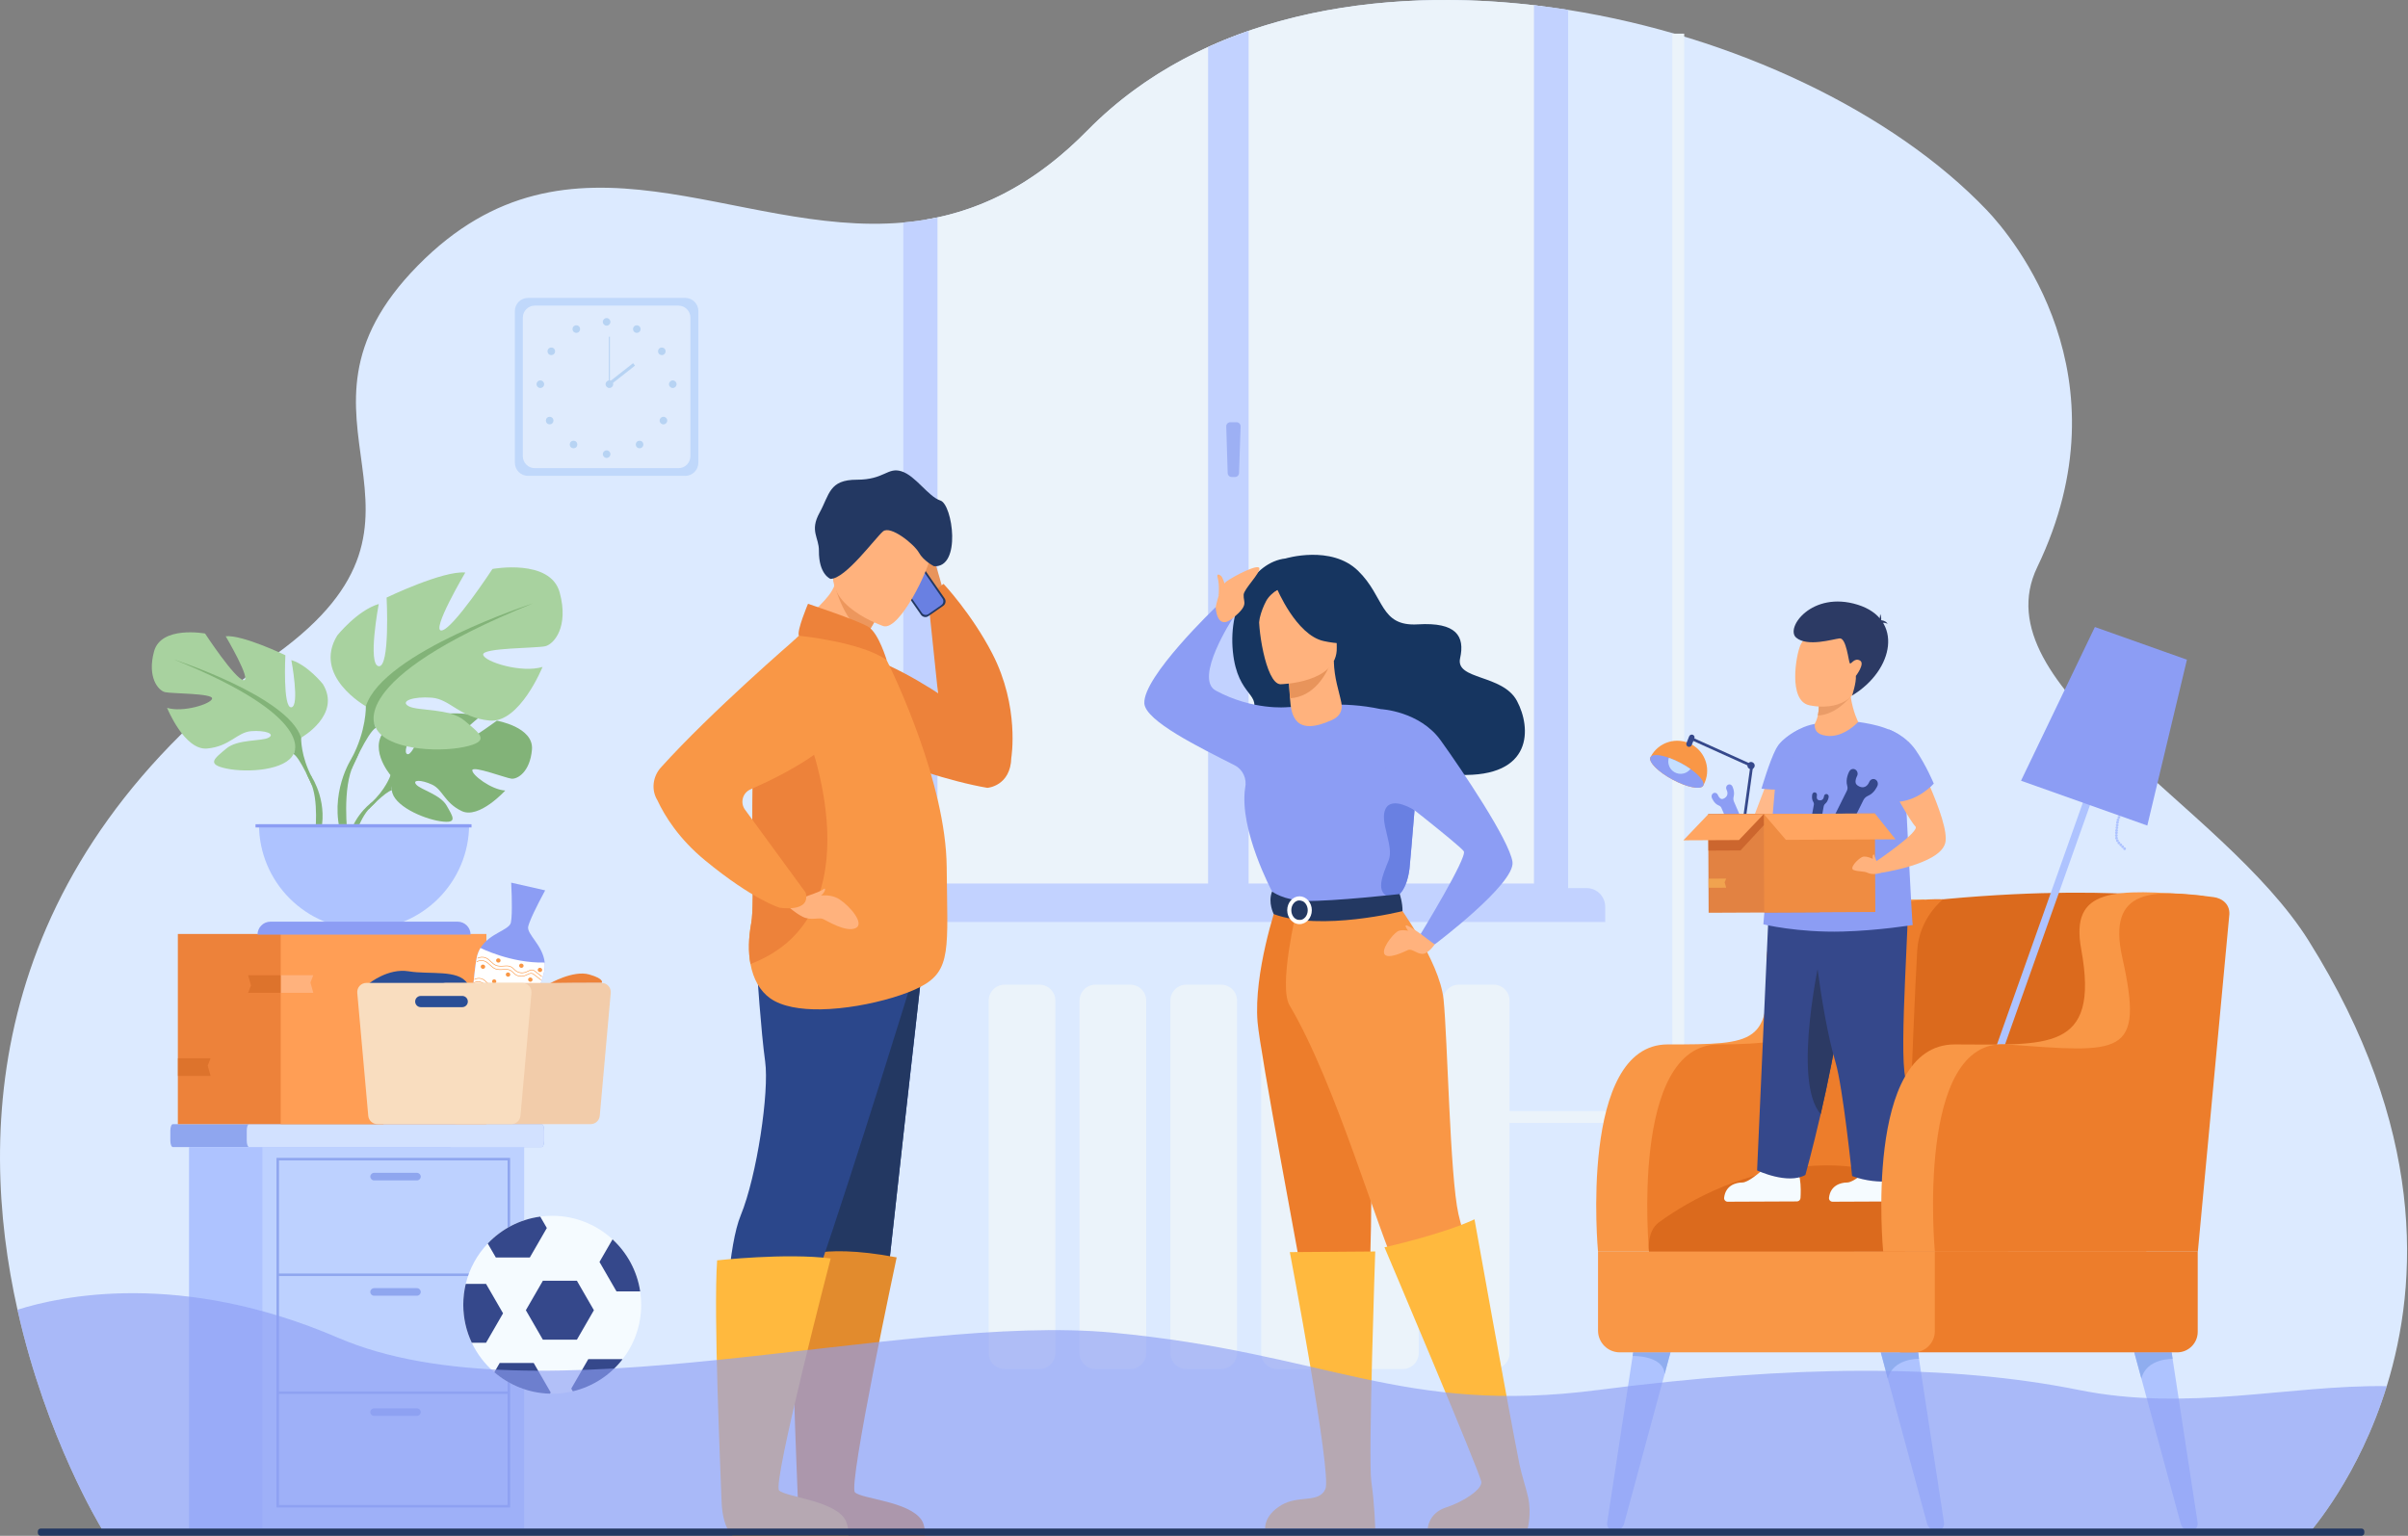 <?xml version="1.0" encoding="UTF-8"?> <svg xmlns="http://www.w3.org/2000/svg" width="2585" height="1649" viewBox="0 0 2585 1649" fill="none"><rect x="0" y="0" width="2585" height="1649" fill="#808080" stroke="none"/> <path d="M2562.2 1488.33C2531.98 1586.25 2480.89 1642.81 2479.89 1645.09C2327.68 1645.09 110.37 1645.63 109.1 1641.7L108.88 1641.2C108.88 1641.2 108.67 1640.72 108.67 1640.48C108.32 1639.66 49.76 1544.64 18.76 1406.29C-25.14 1210.3 -13.74 927.36 296.83 702.06C504.13 551.67 283.86 452.4 448.7 284.99C612.34 118.81 788.87 254.97 969.71 238.92C1049.13 231.99 1112.28 196.16 1167.49 139.98C1297.29 8.04 1499.89 -18.38 1683.4 10.61C1860.84 38.71 2031.93 119.87 2132.97 225.75C2160.49 254.6 2285.64 403.84 2186.99 608.97C2124.71 738.49 2385.64 862.19 2478.36 1010.09C2604.08 1210.62 2596.75 1376.46 2562.2 1488.33Z" fill="#DCEAFF"></path> <path d="M584.13 1213.89V1224.74C584.13 1228.54 582.9 1231.64 581.4 1231.64H185.59C184.09 1231.64 182.86 1228.54 182.86 1224.74V1213.89C182.86 1210.1 184.09 1206.99 185.59 1206.99H581.4C582.9 1207 584.13 1210.1 584.13 1213.89Z" fill="#8FA6EF"></path> <path d="M584.13 1213.89V1224.74C584.13 1228.54 583 1231.64 581.62 1231.64H267.39C266.01 1231.64 264.88 1228.54 264.88 1224.74V1213.89C264.88 1210.1 266.01 1206.99 267.39 1206.99H581.62C583 1207 584.13 1210.1 584.13 1213.89Z" fill="#D2E1FF"></path> <path d="M483.95 1231.64H202.95V1641.21H483.95V1231.64Z" fill="#AEC3FF"></path> <path d="M562.7 1231.64H281.7V1641.21H562.7V1231.64Z" fill="#BDD1FF"></path> <path d="M547.6 1618.6H296.8V1243.21H547.6V1618.6ZM299.51 1615.9H544.9V1245.93H299.51V1615.9Z" fill="#8FA6EF"></path> <path d="M546.24 1367.39H298.15V1370.1H546.24V1367.39Z" fill="#8FA6EF"></path> <path d="M546.24 1494H298.15V1496.71H546.24V1494Z" fill="#8FA6EF"></path> <path d="M447.62 1267.42H401.58C399.35 1267.42 397.52 1265.59 397.52 1263.36C397.52 1261.13 399.35 1259.3 401.58 1259.3H447.62C449.85 1259.3 451.68 1261.13 451.68 1263.36C451.68 1265.59 449.86 1267.42 447.62 1267.42Z" fill="#8FA6EF"></path> <path d="M447.62 1391.23H401.58C399.35 1391.23 397.52 1389.4 397.52 1387.17C397.52 1384.94 399.35 1383.11 401.58 1383.11H447.62C449.85 1383.11 451.68 1384.94 451.68 1387.17C451.68 1389.4 449.86 1391.23 447.62 1391.23Z" fill="#8FA6EF"></path> <path d="M447.62 1520.28H401.58C399.35 1520.28 397.52 1518.45 397.52 1516.22C397.52 1513.99 399.35 1512.16 401.58 1512.16H447.62C449.85 1512.16 451.68 1513.99 451.68 1516.22C451.68 1518.45 449.86 1520.28 447.62 1520.28Z" fill="#8FA6EF"></path> <path d="M735.6 510.95H566.81C559.06 510.95 552.72 504.61 552.72 496.86V333.96C552.72 326.21 559.06 319.87 566.81 319.87H735.6C743.35 319.87 749.69 326.21 749.69 333.96V496.87C749.69 504.62 743.35 510.95 735.6 510.95Z" fill="#C0D8FB"></path> <path d="M728.29 502.68H574.12C567.04 502.68 561.25 496.89 561.25 489.81V341.01C561.25 333.93 567.04 328.14 574.12 328.14H728.28C735.36 328.14 741.15 333.93 741.15 341.01V489.81C741.16 496.89 735.37 502.68 728.29 502.68Z" fill="#DFEBFD"></path> <path d="M647.13 345.59C647.13 343.34 648.96 341.51 651.21 341.51C653.46 341.51 655.29 343.34 655.29 345.59C655.29 347.84 653.46 349.67 651.21 349.67C648.95 349.67 647.13 347.84 647.13 345.59Z" fill="#B7D3F3"></path> <path d="M680.05 351.35C681.14 349.38 683.63 348.67 685.6 349.77C687.57 350.86 688.28 353.35 687.18 355.32C686.09 357.29 683.6 358 681.63 356.9C679.66 355.81 678.95 353.32 680.05 351.35Z" fill="#B7D3F3"></path> <path d="M708.25 373.76C710.14 372.54 712.67 373.08 713.89 374.98C715.11 376.87 714.57 379.4 712.67 380.62C710.78 381.84 708.25 381.3 707.03 379.4C705.82 377.51 706.36 374.98 708.25 373.76Z" fill="#B7D3F3"></path> <path d="M722.23 408.44C724.48 408.44 726.31 410.27 726.31 412.52C726.31 414.77 724.48 416.6 722.23 416.6C719.98 416.6 718.15 414.77 718.15 412.52C718.15 410.27 719.97 408.44 722.23 408.44Z" fill="#B7D3F3"></path> <path d="M712.21 455.66C714.463 455.66 716.29 453.833 716.29 451.58C716.29 449.327 714.463 447.5 712.21 447.5C709.957 447.5 708.13 449.327 708.13 451.58C708.13 453.833 709.957 455.66 712.21 455.66Z" fill="#B7D3F3"></path> <path d="M689.47 474.38C691.06 475.97 691.06 478.56 689.47 480.15C687.88 481.74 685.29 481.74 683.7 480.15C682.11 478.56 682.11 475.97 683.7 474.38C685.29 472.79 687.88 472.79 689.47 474.38Z" fill="#B7D3F3"></path> <path d="M647.13 487.62C647.13 485.37 648.96 483.54 651.21 483.54C653.46 483.54 655.29 485.37 655.29 487.62C655.29 489.87 653.46 491.7 651.21 491.7C648.95 491.7 647.13 489.88 647.13 487.62Z" fill="#B7D3F3"></path> <path d="M622.23 351.35C621.14 349.38 618.65 348.67 616.68 349.77C614.71 350.86 614 353.35 615.1 355.32C616.19 357.29 618.68 358 620.65 356.9C622.62 355.81 623.33 353.32 622.23 351.35Z" fill="#B7D3F3"></path> <path d="M594.03 373.76C592.14 372.54 589.61 373.08 588.39 374.98C587.17 376.87 587.71 379.4 589.61 380.62C591.5 381.84 594.03 381.3 595.25 379.4C596.47 377.51 595.92 374.98 594.03 373.76Z" fill="#B7D3F3"></path> <path d="M580.06 408.44C577.81 408.44 575.98 410.27 575.98 412.52C575.98 414.77 577.81 416.6 580.06 416.6C582.31 416.6 584.14 414.77 584.14 412.52C584.14 410.27 582.31 408.44 580.06 408.44Z" fill="#B7D3F3"></path> <path d="M587.19 448.69C585.6 450.28 585.6 452.87 587.19 454.46C588.78 456.05 591.37 456.05 592.96 454.46C594.55 452.87 594.55 450.28 592.96 448.69C591.37 447.1 588.78 447.1 587.19 448.69Z" fill="#B7D3F3"></path> <path d="M612.81 474.38C611.22 475.97 611.22 478.56 612.81 480.15C614.4 481.74 616.99 481.74 618.58 480.15C620.17 478.56 620.17 475.97 618.58 474.38C616.99 472.79 614.41 472.79 612.81 474.38Z" fill="#B7D3F3"></path> <path d="M650.11 412.52C650.11 410.27 651.94 408.44 654.19 408.44C656.44 408.44 658.27 410.27 658.27 412.52C658.27 414.77 656.44 416.6 654.19 416.6C651.93 416.6 650.11 414.78 650.11 412.52Z" fill="#B7D3F3"></path> <path d="M654.74 361.55H653.63V412.52H654.74V361.55Z" fill="#B7D3F3"></path> <path d="M679.632 389.942L652.612 411.15L654.674 413.777L681.694 392.569L679.632 389.942Z" fill="#B7D3F3"></path> <path d="M190.928 1207H411.748V1002.82H190.928L190.928 1207Z" fill="#ED823A"></path> <path d="M301.334 1207H522.154V1002.82H301.334V1207Z" fill="#FF9E55"></path> <path d="M191.06 1155.22H226.05L222.97 1144.17L226.05 1136.28H191.06V1155.22Z" fill="#DD732C"></path> <path d="M301.34 1066H336.33L333.25 1054.96L336.33 1047.07H301.34V1066Z" fill="#FFB27D"></path> <path d="M301.34 1047.07H266.35L269.43 1058.11L266.35 1066H301.34V1047.07Z" fill="#DD732C"></path> <path d="M522.16 1157.41H487.17L490.25 1168.45L487.17 1176.34H522.16V1157.41Z" fill="#FFB27D"></path> <path d="M1115.81 1469.92H1078.49C1069.04 1469.92 1061.37 1462.26 1061.37 1452.8V1074.36C1061.37 1064.91 1069.03 1057.24 1078.49 1057.24H1115.81C1125.26 1057.24 1132.93 1064.9 1132.93 1074.36V1452.8C1132.93 1462.25 1125.26 1469.92 1115.81 1469.92Z" fill="#EBF3FA"></path> <path d="M1213.33 1469.92H1176.01C1166.56 1469.92 1158.89 1462.26 1158.89 1452.8V1074.36C1158.89 1064.91 1166.55 1057.24 1176.01 1057.24H1213.33C1222.78 1057.24 1230.45 1064.9 1230.45 1074.36V1452.8C1230.44 1462.25 1222.78 1469.92 1213.33 1469.92Z" fill="#EBF3FA"></path> <path d="M1310.85 1469.92H1273.53C1264.08 1469.92 1256.41 1462.26 1256.41 1452.8V1074.36C1256.41 1064.91 1264.07 1057.24 1273.53 1057.24H1310.85C1320.3 1057.24 1327.97 1064.9 1327.97 1074.36V1452.8C1327.96 1462.25 1320.3 1469.92 1310.85 1469.92Z" fill="#EBF3FA"></path> <path d="M1408.36 1469.92H1371.04C1361.59 1469.92 1353.92 1462.26 1353.92 1452.8V1074.36C1353.92 1064.91 1361.58 1057.24 1371.04 1057.24H1408.36C1417.81 1057.24 1425.48 1064.9 1425.48 1074.36V1452.8C1425.48 1462.25 1417.82 1469.92 1408.36 1469.92Z" fill="#EBF3FA"></path> <path d="M1505.88 1469.92H1468.56C1459.11 1469.92 1451.44 1462.26 1451.44 1452.8V1074.36C1451.44 1064.91 1459.1 1057.24 1468.56 1057.24H1505.88C1515.33 1057.24 1523 1064.9 1523 1074.36V1452.8C1523 1462.25 1515.34 1469.92 1505.88 1469.92Z" fill="#EBF3FA"></path> <path d="M1603.4 1469.92H1566.08C1556.63 1469.92 1548.96 1462.26 1548.96 1452.8V1074.36C1548.96 1064.91 1556.62 1057.24 1566.08 1057.24H1603.4C1612.85 1057.24 1620.52 1064.9 1620.52 1074.36V1452.8C1620.52 1462.25 1612.86 1469.92 1603.4 1469.92Z" fill="#EBF3FA"></path> <path d="M1655.7 6.69C1479.78 -15.46 1290.78 14.65 1167.48 139.98C1117.9 190.42 1061.93 224.44 993.53 235.89V964.25H1655.7V6.69V6.69Z" fill="#EBF3FA"></path> <path d="M1683.4 987.93V10.61C1671.24 8.69 1659 7.02 1646.71 5.6V948.69H1006.41V233.44C994.56 235.97 982.34 237.81 969.71 238.92V987.94H1683.4V987.93Z" fill="#C2D2FF"></path> <path d="M1723.19 989.92H932.38V974.08C932.38 962.74 941.58 953.54 952.92 953.54H1703.14C1714.21 953.54 1723.19 962.52 1723.19 973.59V989.92V989.92Z" fill="#C2D2FF"></path> <path d="M1340.41 33.07C1325.6 38.2 1311.08 43.99 1296.89 50.45V960.86H1340.41V33.07Z" fill="#C2D2FF"></path> <path d="M1325.77 512.19H1322.27C1319.92 512.19 1317.99 510.29 1317.92 507.91L1316.38 457.9C1316.3 455.41 1318.28 453.34 1320.73 453.34H1327.44C1329.9 453.34 1331.88 455.41 1331.79 457.91L1330.12 507.92C1330.05 510.3 1328.12 512.19 1325.77 512.19Z" fill="#9DB0F4"></path> <path d="M1756.39 1205.7H1553V1192.95H1756.39C1777.82 1192.95 1795.26 1175.51 1795.26 1154.08V36.11H1808.01V1154.07C1808.01 1182.54 1784.85 1205.7 1756.39 1205.7Z" fill="#EBF3FA"></path> <path d="M2340.94 1635.84L2287.53 1438.5H2329.16L2359.17 1634.79C2359.83 1639.08 2356.96 1643 2353.17 1643H2349.39C2345.51 1642.99 2342.09 1640.09 2340.94 1635.84Z" fill="#AEC3FF"></path> <path d="M1743.53 1635.84L1796.94 1438.5H1755.31L1725.3 1634.79C1724.64 1639.08 1727.51 1643 1731.29 1643H1735.07C1738.96 1642.99 1742.38 1640.09 1743.53 1635.84Z" fill="#AEC3FF"></path> <path d="M2068.68 1635.84L2015.27 1438.5H2056.9L2086.91 1634.79C2087.56 1639.08 2084.7 1643 2080.91 1643H2077.13C2073.25 1642.99 2069.83 1640.09 2068.68 1635.84Z" fill="#AEC3FF"></path> <path d="M2374.94 969.2C2374.94 969.2 2264.41 945.06 2051.13 969.2L2026.66 1217.83L2319.48 1203.35L2374.94 969.2Z" fill="#DB6A1D"></path> <path d="M1715.49 1343.94C1715.49 1343.94 1694.51 1121.41 1790.27 1121.41C1886.02 1121.41 1901 1120.64 1896.53 1032.04C1892.86 959.34 2066.17 965.98 2066.17 965.98L1990.33 1343.93H1715.49V1343.94Z" fill="#F99746"></path> <path d="M1770.27 1343.94C1770.27 1343.94 1749.29 1121.41 1845.04 1121.41C1940.79 1121.41 1969.46 1106.32 1982.78 1018.61C1991.62 960.4 2085.95 965.59 2085.95 965.59C2085.95 965.59 2060.15 985.24 2058.12 1020.89C2053.48 1102.04 2045.11 1343.93 2045.11 1343.93H1770.27V1343.94Z" fill="#ED7D2B"></path> <path d="M1770.18 1343.94C1770.18 1343.94 1767.31 1322.2 1781.07 1312.26C1815.69 1287.26 1873.26 1255.9 1948.18 1251.63C2075.16 1244.39 2156.03 1343.94 2156.03 1343.94H1770.18V1343.94Z" fill="#DB6A1D"></path> <path d="M2060.02 1458.95C2060.02 1458.95 2031.87 1458.31 2026.61 1480.43L2019.1 1452.03H2059.26L2060.02 1458.95Z" fill="#8FADEF"></path> <path d="M2332.31 1459.1C2332.31 1459.1 2304.1 1458.16 2298.84 1480.29L2291.13 1451.99H2331.29L2332.31 1459.1Z" fill="#8FADEF"></path> <path d="M1752.64 1455.95C1752.64 1455.95 1785.62 1454.96 1786.97 1475.32L1793.27 1452.04H1753.23L1752.64 1455.95Z" fill="#8FADEF"></path> <path d="M2301 702.901L2293.33 700.181L2087.74 1279.25L2095.4 1281.97L2301 702.901Z" fill="#AEC3FF"></path> <path d="M2143.01 1312.7L2031.18 1272.99C2034.03 1264.95 2042.86 1260.75 2050.9 1263.61L2133.62 1292.98C2141.66 1295.83 2145.86 1304.66 2143.01 1312.7Z" fill="#AEC3FF"></path> <path d="M2274.25 874.39C2274.53 873.62 2275.38 873.21 2276.15 873.49C2276.92 873.77 2277.33 874.62 2277.05 875.39C2276.77 876.16 2275.93 876.57 2275.15 876.29C2274.38 876.02 2273.97 875.17 2274.25 874.39Z" fill="#AEC3FF"></path> <path d="M2275.22 871.67C2275.5 870.9 2276.34 870.49 2277.12 870.77C2277.89 871.05 2278.3 871.9 2278.02 872.67C2277.75 873.44 2276.9 873.85 2276.12 873.57C2275.35 873.29 2274.94 872.44 2275.22 871.67Z" fill="#AEC3FF"></path> <path d="M2273.28 877.12C2273.55 876.35 2274.4 875.94 2275.18 876.22C2275.95 876.49 2276.36 877.34 2276.08 878.12C2275.8 878.89 2274.95 879.3 2274.18 879.02C2273.41 878.74 2273.01 877.89 2273.28 877.12Z" fill="#AEC3FF"></path> <path d="M2272.29 879.9C2272.56 879.12 2273.42 878.72 2274.19 878.99C2274.96 879.27 2275.37 880.12 2275.09 880.89C2274.82 881.66 2273.97 882.07 2273.19 881.79C2272.42 881.53 2272.02 880.68 2272.29 879.9Z" fill="#AEC3FF"></path> <path d="M2271.35 885.7C2271.44 884.88 2272.18 884.3 2272.99 884.39C2273.81 884.48 2274.4 885.22 2274.3 886.03C2274.21 886.85 2273.47 887.43 2272.66 887.34C2271.85 887.25 2271.26 886.51 2271.35 885.7Z" fill="#AEC3FF"></path> <path d="M2271.67 882.82C2271.76 882 2272.5 881.41 2273.31 881.51C2274.13 881.6 2274.71 882.34 2274.62 883.15C2274.53 883.97 2273.79 884.56 2272.98 884.46C2272.17 884.37 2271.58 883.64 2271.67 882.82Z" fill="#AEC3FF"></path> <path d="M2271.03 888.57C2271.12 887.75 2271.86 887.16 2272.67 887.26C2273.49 887.35 2274.08 888.09 2273.98 888.9C2273.88 889.71 2273.15 890.31 2272.34 890.21C2271.53 890.12 2270.94 889.39 2271.03 888.57Z" fill="#AEC3FF"></path> <path d="M2270.71 891.51C2270.8 890.69 2271.54 890.1 2272.35 890.2C2273.17 890.29 2273.76 891.03 2273.66 891.84C2273.57 892.66 2272.83 893.25 2272.02 893.15C2271.2 893.06 2270.61 892.32 2270.71 891.51Z" fill="#AEC3FF"></path> <path d="M2270.49 897.26C2270.37 896.45 2270.94 895.69 2271.75 895.58C2272.56 895.46 2273.32 896.03 2273.43 896.84C2273.54 897.65 2272.98 898.41 2272.17 898.52C2271.36 898.64 2270.61 898.07 2270.49 897.26Z" fill="#AEC3FF"></path> <path d="M2270.55 894.37C2270.43 893.56 2271 892.8 2271.81 892.69C2272.62 892.57 2273.38 893.14 2273.49 893.95C2273.6 894.76 2273.04 895.52 2272.23 895.63C2271.41 895.75 2270.66 895.18 2270.55 894.37Z" fill="#AEC3FF"></path> <path d="M2270.62 900.13C2270.51 899.32 2271.07 898.56 2271.88 898.45C2272.69 898.33 2273.45 898.9 2273.56 899.71C2273.68 900.52 2273.11 901.28 2272.3 901.39C2271.49 901.51 2270.73 900.95 2270.62 900.13Z" fill="#AEC3FF"></path> <path d="M2271.58 902.8C2271.46 901.99 2272.03 901.23 2272.84 901.12C2273.65 901 2274.41 901.57 2274.52 902.38C2274.64 903.19 2274.07 903.95 2273.26 904.06C2272.44 904.18 2271.69 903.62 2271.58 902.8Z" fill="#AEC3FF"></path> <path d="M2275.61 908.16C2275.04 907.57 2275.05 906.63 2275.63 906.06C2276.22 905.49 2277.16 905.5 2277.73 906.08C2278.31 906.67 2278.29 907.61 2277.71 908.18C2277.12 908.76 2276.18 908.75 2275.61 908.16Z" fill="#AEC3FF"></path> <path d="M2273.58 906.09C2273.01 905.5 2273.02 904.56 2273.6 903.99C2274.19 903.42 2275.13 903.43 2275.7 904.01C2276.27 904.6 2276.26 905.54 2275.68 906.11C2275.1 906.68 2274.16 906.68 2273.58 906.09Z" fill="#AEC3FF"></path> <path d="M2277.63 910.23C2277.06 909.64 2277.07 908.7 2277.65 908.13C2278.24 907.56 2279.18 907.57 2279.75 908.15C2280.32 908.74 2280.31 909.68 2279.73 910.25C2279.14 910.83 2278.2 910.81 2277.63 910.23Z" fill="#AEC3FF"></path> <path d="M2279.69 912.34C2279.12 911.75 2279.13 910.81 2279.71 910.24C2280.3 909.67 2281.24 909.68 2281.81 910.26C2282.38 910.85 2282.37 911.79 2281.79 912.36C2281.21 912.94 2280.27 912.93 2279.69 912.34Z" fill="#AEC3FF"></path> <path d="M2305.14 886.41L2169.57 838.28L2248.87 673.24L2347.68 708.32L2305.14 886.41Z" fill="#8C9DF4"></path> <path d="M1828.82 842.75C1828.72 842.94 1828.62 843.12 1828.51 843.3L1828.49 843.34C1828.39 843.52 1828.29 843.7 1828.19 843.87C1825.09 848.21 1810.64 845.23 1795.39 837.01C1780.14 828.79 1769.7 818.37 1771.62 813.39C1771.71 813.21 1771.8 813.03 1771.89 812.85L1771.91 812.81C1772 812.62 1772.1 812.44 1772.2 812.25C1780.62 796.61 1800.13 790.77 1815.76 799.19C1831.4 807.62 1837.24 827.12 1828.82 842.75Z" fill="#F99746"></path> <path d="M1828.51 843.3L1828.49 843.34C1828.46 843.41 1828.43 843.47 1828.4 843.53C1828.34 843.65 1828.27 843.76 1828.19 843.87C1825.09 848.21 1810.64 845.24 1795.39 837.01C1780.14 828.8 1769.7 818.37 1771.61 813.39C1771.66 813.26 1771.72 813.14 1771.78 813.02C1771.81 812.96 1771.84 812.9 1771.89 812.84L1771.91 812.8C1773.97 809.64 1781.75 810.15 1791.52 813.6C1795.68 815.07 1800.2 817.07 1804.79 819.54C1808.4 821.49 1811.73 823.55 1814.71 825.64C1824.41 832.47 1830.16 839.53 1828.51 843.3Z" fill="#8C9DF4"></path> <path d="M1814.71 825.64C1812.93 828 1810.35 829.77 1807.25 830.52C1800.13 832.23 1792.98 827.84 1791.27 820.73C1790.68 818.29 1790.82 815.84 1791.52 813.61C1795.68 815.08 1800.2 817.08 1804.79 819.55C1808.4 821.49 1811.74 823.56 1814.71 825.64Z" fill="#C5DFFF"></path> <path d="M1882.24 953.72L1879.37 954.41L1867.52 905.04L1878.9 823.16L1816.79 795.14L1818 792.45L1882.12 821.38L1870.52 904.89L1882.24 953.72Z" fill="#35488B"></path> <path d="M1812.11 801.73C1810.57 801.11 1809.82 799.36 1810.44 797.82L1813.33 790.62C1813.95 789.08 1815.7 788.33 1817.24 788.95C1818.78 789.57 1819.53 791.32 1818.91 792.86L1816.02 800.06C1815.4 801.6 1813.65 802.35 1812.11 801.73Z" fill="#35488B"></path> <path d="M1875.97 822.95C1875.47 820.85 1876.76 818.75 1878.85 818.24C1880.95 817.74 1883.05 819.03 1883.56 821.13C1884.06 823.23 1882.77 825.33 1880.68 825.84C1878.58 826.34 1876.47 825.05 1875.97 822.95Z" fill="#35488B"></path> <path d="M1896.35 957.52L1867.5 964.44L1866.8 961.53C1866.1 958.6 1867.9 955.66 1870.83 954.96L1888.87 950.63C1891.91 949.9 1894.98 951.78 1895.71 954.82L1896.35 957.52Z" fill="#35488B"></path> <path d="M1872.75 907.511L1866.69 908.964L1877.69 954.842L1883.75 953.389L1872.75 907.511Z" fill="#35488B"></path> <path d="M1854.69 1290.29L1929.02 1289.97C1931.03 1289.96 1932.7 1288.4 1932.84 1286.39C1933.15 1281.66 1933.43 1273.01 1932.12 1265.25C1932.12 1265.24 1932.12 1265.22 1932.11 1265.21C1931.73 1263.07 1929.51 1261.8 1927.4 1262.32C1922.83 1263.46 1916.9 1263.86 1910.42 1261.57C1905.47 1259.81 1901.5 1257.34 1898.42 1254.84C1896.94 1253.64 1894.81 1253.67 1893.4 1254.96C1888.25 1259.65 1876.54 1269.64 1870.4 1269.67C1863.12 1269.7 1852.36 1272.93 1850.86 1286.02C1850.58 1288.31 1852.39 1290.3 1854.69 1290.29Z" fill="#F5FBFF"></path> <path d="M1967.28 1290.29L2041.61 1289.97C2043.62 1289.96 2045.29 1288.4 2045.43 1286.39C2045.74 1281.66 2046.02 1273.01 2044.71 1265.25C2044.71 1265.24 2044.71 1265.22 2044.7 1265.21C2044.32 1263.07 2042.1 1261.8 2039.99 1262.32C2035.42 1263.46 2029.49 1263.86 2023.01 1261.57C2018.06 1259.81 2014.09 1257.34 2011.01 1254.84C2009.53 1253.64 2007.4 1253.67 2005.99 1254.96C2000.84 1259.65 1989.13 1269.64 1982.99 1269.67C1975.71 1269.7 1964.96 1272.93 1963.45 1286.02C1963.18 1288.31 1964.99 1290.3 1967.28 1290.29Z" fill="#F5FBFF"></path> <path d="M1886.25 1256.69C1886.25 1256.69 1918.91 1272.22 1938.09 1261.58C1938.09 1261.58 1945.57 1234.93 1954.51 1196.18C1961.92 1164.1 1970.32 1123.73 1976.31 1083.31C1976.63 1081.19 1976.94 1078.86 1977.23 1076.36C1982.02 1035.63 1981.51 950.12 1898.94 973.12L1886.25 1256.69Z" fill="#35488B"></path> <path d="M1954.51 1196.18C1961.92 1164.1 1970.32 1123.73 1976.31 1083.31C1976.63 1081.19 1976.94 1078.86 1977.23 1076.36C1972.15 1047.77 1964.22 1024.92 1954.96 1022.17C1954.96 1022.17 1922.95 1160.52 1954.51 1196.18Z" fill="#2C3A64"></path> <path d="M1942.99 783.27L1986.28 805.16L1994.81 775.16C1994.81 775.16 1989.26 764.81 1986.7 747.84C1985.63 740.7 1985.08 732.39 1985.7 723.18L1950.58 741.35C1950.58 741.35 1951.43 744.6 1952.02 749.4C1952.64 754.59 1952.94 761.58 1951.49 768.23C1950.24 773.94 1947.71 779.4 1942.99 783.27Z" fill="#FFB27D"></path> <path d="M1951.49 768.23C1971.5 767.61 1986.7 747.84 1986.7 747.84L1952.02 749.4C1952.64 754.58 1952.94 761.57 1951.49 768.23Z" fill="#EA9C68"></path> <path d="M1941.74 757.12C1941.74 757.12 1981.7 767.49 1995.34 735.69C2010.05 701.37 1993.64 676.48 1980.08 674.85C1953.03 671.61 1937.38 681.98 1932.67 692.9C1927.96 703.81 1919.69 751.59 1941.74 757.12Z" fill="#FFB27D"></path> <path d="M1988.25 746.82C1988.25 746.82 1992.87 733.06 1992.28 725.73C1992.28 725.73 2002.64 712.4 1996.56 709.14C1990.48 705.88 1987.23 713.75 1985.84 712.22C1984.44 710.68 1982.16 684.59 1974.79 685.45C1967.42 686.31 1940.19 694.87 1928.19 684.62C1916.19 674.36 1945.02 633.96 1994.24 649.3C2043.46 664.64 2033.66 719.34 1988.25 746.82Z" fill="#2C3A64"></path> <path d="M2018.58 670.62C2018.58 670.62 2020.78 663.97 2018.37 659.24C2018.37 659.24 2018.28 665.77 2015.73 668.69C2013.17 671.61 2018.58 670.62 2018.58 670.62Z" fill="#2C3A64"></path> <path d="M2017.54 665.98C2017.54 665.98 2023.62 665.26 2026.51 669.93C2026.51 669.93 2022.22 667.05 2017.9 670.14L2017.54 665.98Z" fill="#2C3A64"></path> <path d="M2047.38 971.61C2050.95 972.1 2038.14 1128.19 2045.49 1157.45C2052.85 1186.71 2045.98 1265.88 2045.98 1265.88C2045.98 1265.88 2018.28 1273.98 1988.24 1262.74C1988.24 1262.74 1978.5 1167.81 1970.45 1140.64C1953.11 1082.13 1943.82 976.87 1943.82 976.87L2047.38 971.61Z" fill="#35488B"></path> <path d="M1904.55 819.75L1879.24 886.08L1914.19 890.39L1921.28 836.34L1904.55 819.75Z" fill="#FFB98A"></path> <path d="M1892.97 992.45C1892.97 992.45 1929.57 1001.5 1978.04 1000.21C2016.75 999.18 2053.36 993.18 2053.36 993.18C2052.55 993.39 2045.33 845.15 2045.33 845.15L2049.48 798.68C2036.41 782.49 2011.97 777.54 1994.81 775.16C1988.28 781.91 1975.36 791.86 1960.85 790.03C1949.95 788.65 1947.88 783.53 1948.04 777.32C1925.27 781.17 1909.34 800.23 1909.34 800.23L1892.97 992.45Z" fill="#8C9DF4"></path> <path d="M2048.79 796.39C2048.79 796.39 2094.11 881.77 2088.25 905.09C2082.39 928.41 2017.98 937.35 2017.98 937.35L2013.73 925.05C2013.73 925.05 2061.66 892.75 2056.22 887.36C2050.78 881.97 2030.59 846.31 2029.48 840.9C2028.38 835.47 2033.63 798.08 2048.79 796.39Z" fill="#FFB27D"></path> <path d="M2027.48 783.07C2027.48 783.07 2045.38 789.22 2056.55 805.42C2067.72 821.62 2075.93 841.35 2075.93 841.35C2075.93 841.35 2058.68 861.19 2034.04 861.03C2009.39 860.87 2027.48 783.07 2027.48 783.07Z" fill="#8C9DF4"></path> <path d="M1931.61 783.21C1931.61 783.21 1913.5 790.87 1906.51 804.17C1899.53 817.47 1890.99 846.75 1890.99 846.75C1890.99 846.75 1898.85 848.07 1909.14 847.75C1919.43 847.45 1931.61 783.21 1931.61 783.21Z" fill="#8C9DF4"></path> <path d="M1961.81 890.92L1982.65 849C1983.43 847.42 1983.54 845.58 1983.04 843.87C1983.04 843.86 1983.04 843.86 1983.03 843.85C1980.81 836.28 1984.86 828.9 1985.32 828.09C1986.71 825.68 1989.65 824.93 1991.9 826.42C1994.15 827.91 1994.84 831.08 1993.45 833.49C1992.97 834.33 1991.33 838.02 1992.14 840.76C1992.3 841.31 1992.79 842.98 1995.86 844.41C2002.73 847.59 2005.91 841.49 2006.72 839.53C2007.76 836.94 2010.56 835.74 2012.98 836.85C2015.41 837.96 2016.54 840.98 2015.5 843.59C2015.18 844.39 2012.19 851.52 2005.41 854.44C2005.4 854.44 2005.39 854.45 2005.38 854.45C2003.24 855.36 2001.43 856.98 2000.34 859.16L1979.49 901.11L1961.81 890.92Z" fill="#35488B"></path> <path d="M1942.73 888.69L1947.22 863.87C1947.39 862.94 1947.18 861.98 1946.67 861.2C1946.67 861.2 1946.67 861.19 1946.66 861.19C1944.43 857.72 1945.41 853.29 1945.53 852.79C1945.88 851.33 1947.27 850.45 1948.63 850.83C1949.99 851.21 1950.8 852.7 1950.45 854.16C1950.33 854.67 1950.03 856.82 1950.84 858.08C1951 858.33 1951.49 859.1 1953.26 859.3C1957.22 859.76 1957.94 856.12 1958.07 854.99C1958.22 853.5 1959.47 852.42 1960.86 852.57C1962.26 852.73 1963.27 854.07 1963.12 855.57C1963.08 856.03 1962.6 860.16 1959.57 862.78L1959.56 862.79C1958.61 863.61 1957.92 864.74 1957.69 866.03L1953.2 890.86L1942.73 888.69Z" fill="#35488B"></path> <path d="M1861.79 899.43L1847.94 867.47C1847.42 866.27 1846.45 865.38 1845.29 864.94C1845.28 864.94 1845.28 864.94 1845.27 864.93C1840.1 862.97 1837.84 857.11 1837.6 856.45C1836.89 854.49 1837.78 852.28 1839.61 851.51C1841.43 850.74 1843.49 851.71 1844.2 853.67C1844.45 854.35 1845.76 857.04 1847.63 857.74C1848.01 857.88 1849.15 858.31 1851.3 856.99C1856.12 854.02 1854.16 849.28 1853.44 847.89C1852.48 846.07 1853.06 843.75 1854.75 842.71C1856.45 841.66 1858.61 842.28 1859.59 844.1C1859.89 844.66 1862.49 849.74 1861.08 855.37C1861.08 855.38 1861.08 855.39 1861.07 855.4C1860.62 857.17 1860.7 859.04 1861.42 860.71L1875.27 892.69L1861.79 899.43Z" fill="#8C9DF4"></path> <path d="M1834.23 980.058L1953.52 979.507L1953.03 873.747L1833.74 874.298L1834.23 980.058Z" fill="#E28242"></path> <path d="M1893.88 979.777L2013.17 979.227L2012.68 873.467L1893.39 874.017L1893.88 979.777Z" fill="#EF8C42"></path> <path d="M1893.44 874.03L1917.16 901.75L2034.87 901.21L2012.73 873.48L1893.44 874.03Z" fill="#FFA561"></path> <path d="M1834.18 953.24L1853.09 953.16L1851.4 947.45L1853.05 943.35L1834.14 943.44L1834.18 953.24Z" fill="#F1A34F"></path> <path d="M1893.49 885.99L1868.45 913.14L1834.02 913.3L1833.87 874.31L1893.44 874.03L1893.49 885.99Z" fill="#CC662E"></path> <path d="M1833.8 874.31L1807.09 902.26L1866.77 901.98L1893.44 874.03L1833.8 874.31Z" fill="#FFA561"></path> <path d="M2014.95 924.63C2014.95 924.63 2004.02 917.77 1998.95 920.23C1993.88 922.69 1984.99 932.34 1989.87 934.15C1994.75 935.96 2001.52 935.45 2004.17 936.86C2006.82 938.27 2012.58 939.46 2018.66 937.2C2024.74 934.94 2014.95 924.63 2014.95 924.63Z" fill="#FFB27D"></path> <path d="M2014.47 924.56C2014.47 924.56 2012.37 919.93 2012.11 918.36C2011.85 916.79 2010.43 917.45 2010.39 919.23C2010.35 921.01 2010.26 924.21 2010.26 924.21L2014.47 924.56Z" fill="#FFB27D"></path> <path d="M2042.2 1452.04H2337.27C2349.36 1452.04 2359.26 1442.15 2359.26 1430.05V1343.94H2019.6V1429.44C2019.6 1441.87 2029.77 1452.04 2042.2 1452.04Z" fill="#ED7D2B"></path> <path d="M1738.81 1452.04H2054.35C2066.83 1452.04 2077.03 1441.83 2077.03 1429.36V1343.95H1715.5V1428.73C1715.5 1441.55 1725.99 1452.04 1738.81 1452.04Z" fill="#F99746"></path> <path d="M2021.6 1343.94C2021.6 1343.94 2000.05 1121.41 2098.41 1121.41C2196.77 1121.41 2254.63 1130.39 2234.19 1019.2C2222.05 953.15 2268.71 953.91 2361.84 961.56C2373.32 962.5 2392.34 977.69 2389.64 988.89L2303.93 1343.93H2021.6V1343.94Z" fill="#F99746"></path> <path d="M2077.07 1343.94C2077.07 1343.94 2055.78 1114.24 2153.88 1121.41C2277.53 1130.46 2302.24 1135.28 2278.33 1028.27C2261.37 952.39 2312.34 954.95 2376.49 963.27C2385.34 964.42 2395.01 971.1 2393.01 984.06L2359.4 1343.94H2077.07Z" fill="#ED7D2B"></path> <path d="M583.83 1044.81C582.5 1050.04 579.66 1058.45 576.05 1068.57C574.82 1072 573.49 1075.61 572.11 1079.36C569.18 1087.27 565.96 1095.75 562.7 1104.25C557.36 1118.05 551.89 1131.83 547.4 1143.14C541.22 1158.58 536.78 1169.44 536.78 1169.44L543.35 1185.38L487.58 1172.72L500.34 1161.17C500.34 1161.17 501.01 1149.51 502.14 1132.96C503 1120.72 504.04 1105.76 505.16 1090.91C505.86 1081.93 506.62 1072.99 507.38 1064.67C508.03 1057.74 508.68 1051.25 509.31 1045.55C510.1 1038.36 510.93 1032.4 511.69 1028.45C512.5 1024.37 513.93 1020.88 515.79 1017.84C525.48 1001.98 546.57 998.79 548.42 990.66C548.68 989.5 548.87 988.04 549.03 986.3C550.19 973.52 548.78 947.72 548.78 947.72L585.23 955.99C585.23 955.99 573.06 978.19 568.49 990.28C567.8 992.1 567.31 993.63 567.03 994.88C565.19 1003 582.86 1015 584.74 1033.48C585.09 1037 584.87 1040.78 583.83 1044.81Z" fill="#8C9DF4"></path> <path d="M583.83 1044.81C582.5 1050.04 579.66 1058.45 576.05 1068.57C574.82 1072 573.49 1075.61 572.11 1079.36C571.72 1079.44 552.64 1083.33 507.39 1064.67H507.38C508.03 1057.74 508.68 1051.25 509.31 1045.55C510.1 1038.36 510.93 1032.4 511.69 1028.45C512.5 1024.37 513.93 1020.88 515.79 1017.84C515.79 1017.84 548.59 1034.41 584.73 1033.49C585.09 1037 584.87 1040.78 583.83 1044.81Z" fill="white"></path> <path d="M573.88 1074.49C573.85 1074.47 571.27 1072.42 566.65 1068.64C564.35 1066.75 562.51 1067.68 560.19 1068.86C557.98 1069.98 555.48 1071.25 551.89 1070.64C548.64 1070.09 547.04 1068.47 545.49 1066.91C543.49 1064.89 541.6 1062.98 536.12 1063.64C527.71 1064.64 525.63 1062.65 521.86 1059.05C521.17 1058.39 520.39 1057.65 519.52 1056.87C514.26 1052.21 508.58 1055.61 508.53 1055.65L508.2 1055.12C508.26 1055.08 514.33 1051.45 519.93 1056.41C520.82 1057.19 521.6 1057.94 522.29 1058.61C525.92 1062.08 527.92 1064 536.04 1063.03C541.82 1062.34 543.91 1064.45 545.93 1066.49C547.41 1067.98 548.94 1069.53 551.99 1070.04C555.38 1070.61 557.78 1069.39 559.91 1068.32C562.34 1067.09 564.43 1066.03 567.05 1068.17C571.66 1071.95 574.24 1073.99 574.27 1074.01L573.88 1074.49Z" fill="#F99746"></path> <path d="M574.71 1070.81C574.68 1070.79 572.1 1068.74 567.48 1064.96C565.18 1063.07 563.34 1064 561.02 1065.18C558.81 1066.3 556.31 1067.57 552.72 1066.96C549.47 1066.41 547.87 1064.8 546.32 1063.23C544.32 1061.21 542.43 1059.3 536.95 1059.96C528.54 1060.96 526.46 1058.98 522.69 1055.37C522 1054.71 521.22 1053.97 520.34 1053.19C515.09 1048.54 509.58 1051.82 509.35 1051.97L509.02 1051.44C509.08 1051.4 515.15 1047.77 520.75 1052.73C521.64 1053.52 522.42 1054.27 523.11 1054.93C526.74 1058.4 528.74 1060.32 536.86 1059.35C542.64 1058.66 544.73 1060.77 546.75 1062.81C548.23 1064.3 549.76 1065.85 552.81 1066.36C556.2 1066.93 558.61 1065.71 560.73 1064.64C563.16 1063.41 565.25 1062.35 567.87 1064.49C572.48 1068.27 575.06 1070.31 575.09 1070.33L574.71 1070.81Z" fill="#F99746"></path> <path d="M528.28 1053.31C528.56 1052.08 529.79 1051.3 531.02 1051.58C532.25 1051.86 533.02 1053.09 532.75 1054.32C532.47 1055.55 531.24 1056.32 530.01 1056.05C528.78 1055.77 528 1054.54 528.28 1053.31Z" fill="#F99746"></path> <path d="M551.81 1058.65C552.09 1057.42 553.32 1056.64 554.55 1056.92C555.78 1057.2 556.55 1058.43 556.28 1059.66C556 1060.89 554.77 1061.66 553.54 1061.39C552.31 1061.11 551.53 1059.88 551.81 1058.65Z" fill="#F99746"></path> <path d="M538.07 1068.3C538.35 1067.07 539.58 1066.3 540.81 1066.58C542.04 1066.86 542.82 1068.09 542.54 1069.32C542.26 1070.55 541.03 1071.32 539.8 1071.04C538.56 1070.76 537.79 1069.54 538.07 1068.3Z" fill="#F99746"></path> <path d="M560.85 1073.47C561.13 1072.24 562.36 1071.47 563.59 1071.74C564.82 1072.02 565.6 1073.25 565.32 1074.48C565.04 1075.71 563.81 1076.48 562.58 1076.21C561.35 1075.93 560.57 1074.71 560.85 1073.47Z" fill="#F99746"></path> <path d="M512.47 1060.14C512.75 1058.91 513.98 1058.14 515.21 1058.41C516.44 1058.69 517.21 1059.92 516.94 1061.15C516.66 1062.38 515.43 1063.16 514.2 1062.88C512.96 1062.6 512.19 1061.38 512.47 1060.14Z" fill="#F99746"></path> <path d="M570.76 1062.95C571.04 1061.72 572.27 1060.95 573.5 1061.23C574.73 1061.51 575.5 1062.74 575.23 1063.97C574.95 1065.2 573.72 1065.97 572.49 1065.69C571.25 1065.41 570.48 1064.18 570.76 1062.95Z" fill="#F99746"></path> <path d="M580.64 1052.49C580.61 1052.47 577.88 1050.39 573 1046.55C570.56 1044.62 568.64 1045.54 566.21 1046.7C563.91 1047.8 561.3 1049.04 557.54 1048.39C554.13 1047.8 552.44 1046.17 550.8 1044.59C548.68 1042.54 546.68 1040.61 540.92 1041.2C532.13 1042.11 529.93 1040.1 525.94 1036.45C525.21 1035.78 524.39 1035.03 523.46 1034.24C517.89 1029.51 512.14 1032.75 511.9 1032.89L511.58 1032.34C511.64 1032.3 517.96 1028.73 523.87 1033.76C524.81 1034.56 525.64 1035.32 526.37 1035.99C530.22 1039.52 532.34 1041.46 540.85 1040.58C546.89 1039.95 549.1 1042.08 551.24 1044.15C552.81 1045.66 554.43 1047.23 557.64 1047.78C561.21 1048.39 563.72 1047.2 565.93 1046.14C568.45 1044.93 570.64 1043.9 573.39 1046.06C578.26 1049.9 580.99 1051.98 581.02 1052L580.64 1052.49Z" fill="#F99746"></path> <path d="M581.48 1048.82C581.45 1048.8 578.72 1046.72 573.84 1042.88C571.4 1040.96 569.48 1041.87 567.05 1043.03C564.75 1044.13 562.14 1045.37 558.38 1044.72C554.97 1044.13 553.28 1042.5 551.64 1040.92C549.52 1038.87 547.51 1036.94 541.76 1037.53C532.97 1038.44 530.77 1036.43 526.78 1032.78C526.05 1032.11 525.23 1031.36 524.3 1030.57C518.73 1025.83 512.8 1029.18 512.74 1029.22L512.42 1028.67C512.48 1028.63 518.8 1025.06 524.71 1030.09C525.65 1030.89 526.48 1031.65 527.21 1032.32C531.06 1035.85 533.18 1037.79 541.69 1036.91C547.73 1036.28 549.94 1038.42 552.08 1040.48C553.65 1041.99 555.27 1043.56 558.48 1044.11C562.04 1044.72 564.56 1043.53 566.77 1042.47C569.3 1041.26 571.48 1040.22 574.23 1042.4C579.1 1046.24 581.83 1048.32 581.86 1048.34L581.48 1048.82Z" fill="#F99746"></path> <path d="M532.62 1030.76C532.9 1029.53 534.18 1028.77 535.47 1029.06C536.76 1029.35 537.59 1030.59 537.31 1031.82C537.03 1033.05 535.75 1033.81 534.46 1033.52C533.16 1033.23 532.34 1031.99 532.62 1030.76Z" fill="#F99746"></path> <path d="M557.34 1036.37C557.62 1035.14 558.9 1034.38 560.19 1034.67C561.48 1034.96 562.31 1036.2 562.03 1037.43C561.75 1038.66 560.47 1039.42 559.18 1039.13C557.88 1038.84 557.06 1037.6 557.34 1036.37Z" fill="#F99746"></path> <path d="M543.04 1045.89C543.32 1044.66 544.6 1043.9 545.89 1044.19C547.18 1044.48 548.01 1045.72 547.73 1046.95C547.45 1048.18 546.17 1048.94 544.88 1048.65C543.58 1048.36 542.76 1047.12 543.04 1045.89Z" fill="#F99746"></path> <path d="M566.97 1051.32C567.25 1050.09 568.53 1049.33 569.82 1049.62C571.11 1049.91 571.94 1051.15 571.66 1052.38C571.38 1053.61 570.1 1054.37 568.81 1054.08C567.52 1053.79 566.69 1052.56 566.97 1051.32Z" fill="#F99746"></path> <path d="M516.11 1037.43C516.39 1036.2 517.67 1035.44 518.96 1035.73C520.26 1036.02 521.08 1037.26 520.8 1038.49C520.52 1039.72 519.24 1040.48 517.95 1040.19C516.66 1039.9 515.83 1038.67 516.11 1037.43Z" fill="#F99746"></path> <path d="M577.32 1040.9C577.6 1039.67 578.88 1038.91 580.17 1039.2C581.47 1039.49 582.29 1040.73 582.01 1041.96C581.73 1043.19 580.45 1043.95 579.16 1043.66C577.87 1043.37 577.04 1042.13 577.32 1040.9Z" fill="#F99746"></path> <path d="M543.35 1185.38L487.58 1172.72L500.34 1161.17C500.34 1161.17 517.23 1169.22 536.79 1169.44L543.35 1185.38Z" fill="#E07E34"></path> <path d="M396.29 1086.39V1055.87C396.29 1055.87 416.63 1039.22 438.83 1042.92C461.02 1046.62 492 1040.61 501.71 1055.87C511.42 1071.13 513.73 1085 513.73 1085L507.26 1087.77L396.29 1086.39Z" fill="#2A4E96"></path> <path d="M589.72 1056.18C589.72 1056.18 615.3 1041.38 632.57 1046.32C649.83 1051.25 645.87 1055.37 645.87 1055.37C645.87 1055.37 590.03 1055.26 589.72 1056.18Z" fill="#ED823A"></path> <path d="M490.24 1207H634.07C639.15 1207 643.4 1203.12 643.85 1198.05L655.65 1066.06C656.16 1060.32 651.64 1055.37 645.87 1055.37H478.44C472.67 1055.37 468.15 1060.32 468.66 1066.06L480.46 1198.05C480.91 1203.12 485.16 1207 490.24 1207Z" fill="#F2CCAA"></path> <path d="M405.11 1207H548.94C554.02 1207 558.27 1203.12 558.72 1198.05L570.52 1066.06C571.03 1060.32 566.51 1055.37 560.74 1055.37H393.31C387.54 1055.37 383.02 1060.32 383.53 1066.06L395.33 1198.05C395.78 1203.12 400.03 1207 405.11 1207Z" fill="#F9DDBF"></path> <path d="M451.72 1081.42H496.19C499.51 1081.42 502.23 1078.7 502.23 1075.38C502.23 1072.06 499.51 1069.34 496.19 1069.34H451.72C448.4 1069.34 445.68 1072.06 445.68 1075.38C445.68 1078.7 448.4 1081.42 451.72 1081.42Z" fill="#2A4E96"></path> <path d="M419.27 832.36C419.27 832.36 391.81 800.32 417.58 779.97C417.58 779.97 436.4 768.57 451.75 769.5C451.75 769.5 430 805.97 437.04 809.6C444.08 813.23 458.34 767.22 458.34 767.22C458.34 767.22 501.18 763.07 514.96 769.69C514.96 769.69 478.34 799.66 486.05 801.44C493.76 803.22 533.32 773.81 533.32 773.81C533.32 773.81 573.19 780.59 571.06 804.92C568.93 829.24 555.2 836.75 549.16 836.1C543.12 835.45 507.8 821.97 507.03 826.92C506.26 831.87 527.52 848.04 542.41 848.79C542.41 848.79 514.3 879.79 495.62 870.84C476.94 861.89 475.34 847.71 463.7 842.39C452.06 837.07 442.11 837.09 446.92 842.51C451.73 847.93 472.8 853.21 479.46 864.99C486.12 876.77 492.09 884.71 472.77 881.81C453.44 878.9 422.03 864.76 420.65 848.56C419.27 832.36 419.27 832.36 419.27 832.36Z" fill="#82B378"></path> <path d="M551.47 805.57C551.47 805.57 443.18 801.4 419.27 832.37C419.27 832.37 413.98 848.21 397.71 862.63L395.17 869.54C395.17 869.54 413.93 849.76 420.65 848.56C420.65 848.56 410.15 810.19 551.47 805.57Z" fill="#82B378"></path> <path d="M397.71 862.63C397.71 862.63 374.47 879.82 372.85 910.53L377.07 910.91C377.07 910.91 384.49 879.15 397.91 866.73C411.33 854.31 397.71 862.63 397.71 862.63Z" fill="#82B378"></path> <path d="M323.25 792.07C323.25 792.07 366.94 767.6 346.55 734.4C346.55 734.4 330.24 714.01 312.76 708.77C312.76 708.77 322.08 758.28 312.76 759.45C303.44 760.61 306.35 703.53 306.35 703.53C306.35 703.53 260.33 681.39 242.27 683.14C242.27 683.14 270.81 731.49 261.49 730.32C252.17 729.16 220.13 680.22 220.13 680.22C220.13 680.22 172.95 671.48 165.37 699.44C157.8 727.4 170.03 741.38 177.02 743.13C184.01 744.88 228.86 744.3 227.7 750.12C226.54 755.95 196.24 765.27 179.35 760.02C179.35 760.02 197.99 806.04 222.46 803.71C246.93 801.38 254.5 786.23 269.64 785.07C284.78 783.91 295.85 787.98 288.28 792.06C280.71 796.14 255.08 793.4 242.84 803.8C230.61 814.2 220.7 820.61 243.42 825.27C266.14 829.93 306.91 827.02 315.07 809.54C323.25 792.07 323.25 792.07 323.25 792.07Z" fill="#A8D29F"></path> <path d="M186.94 708.19C186.94 708.19 309.27 747.8 323.25 792.07C323.25 792.07 322.67 811.88 334.9 834.59V843.33C334.9 843.33 322.09 813.62 315.09 809.54C315.09 809.55 342.47 771.1 186.94 708.19Z" fill="#82B378"></path> <path d="M334.9 834.59C334.9 834.59 353.76 863.24 343.01 898.11L338.16 896.81C338.16 896.81 342.87 858.4 333 839.08C323.13 819.76 334.9 834.59 334.9 834.59Z" fill="#82B378"></path> <path d="M392.75 758.33C392.75 758.33 335.16 726.08 362.04 682.31C362.04 682.31 383.54 655.43 406.58 648.52C406.58 648.52 394.29 713.79 406.58 715.32C418.87 716.86 415.03 641.61 415.03 641.61C415.03 641.61 475.69 612.43 499.49 614.74C499.49 614.74 461.87 678.47 474.15 676.94C486.44 675.4 528.67 610.9 528.67 610.9C528.67 610.9 590.87 599.38 600.85 636.24C610.83 673.1 594.71 691.53 585.49 693.83C576.28 696.13 517.15 695.37 518.69 703.04C520.23 710.72 560.15 723 582.42 716.09C582.42 716.09 557.85 776.75 525.6 773.68C493.35 770.61 483.37 750.64 463.4 749.11C443.44 747.57 428.85 752.95 438.83 758.32C448.81 763.7 482.6 760.08 498.72 773.79C514.84 787.5 527.9 795.94 497.95 802.09C468 808.23 414.25 804.39 403.5 781.36C392.75 758.33 392.75 758.33 392.75 758.33Z" fill="#A8D29F"></path> <path d="M572.43 647.76C572.43 647.76 411.18 699.97 392.75 758.33C392.75 758.33 393.52 784.44 377.39 814.38V825.9C377.39 825.9 394.28 786.74 403.5 781.36C403.5 781.37 367.41 730.69 572.43 647.76Z" fill="#82B378"></path> <path d="M377.39 814.38C377.39 814.38 352.52 852.14 366.7 898.11L373.1 896.39C373.1 896.39 366.89 845.76 379.9 820.3C392.91 794.84 377.39 814.38 377.39 814.38Z" fill="#82B378"></path> <path d="M390.81 997.79C453.11 997.79 503.62 947.29 503.62 884.98H278C278 947.29 328.51 997.79 390.81 997.79Z" fill="#AEC3FF"></path> <path d="M505.18 1003.53H276.45C276.45 995.84 282.68 989.61 290.37 989.61H491.27C498.95 989.62 505.18 995.85 505.18 1003.53Z" fill="#8C9DF4"></path> <path d="M506.18 884.99H274.29V888.45H506.18V884.99Z" fill="#8C9DF4"></path> <path d="M833.67 1042.69C833.67 1042.69 833.75 1046.7 833.91 1053.92C834.91 1100.45 838.89 1280.34 842.66 1380.64C842.82 1384.29 842.95 1387.82 843.08 1391.25C843.15 1393.06 843.23 1394.89 843.3 1396.69C845.56 1445.18 852.14 1492.66 858.79 1530.63C867.26 1579.05 875.87 1612.03 875.87 1612.03C908.17 1618.57 904.47 1562.57 904.47 1562.57C904.47 1562.57 932.23 1515.4 935.54 1469.91C936.63 1455.15 947.54 1420.52 954.21 1359.26C959.38 1311.89 965.37 1257.99 970.86 1208.97C971.15 1206.36 971.43 1203.75 971.73 1201.17C980.59 1121.92 987.93 1057.37 987.93 1057.37L930.81 1051.93L833.67 1042.69Z" fill="#2B478B"></path> <path d="M858.79 1530.63L954.21 1359.27C959.38 1311.9 965.37 1258 970.86 1208.98C971.15 1206.37 971.43 1203.76 971.73 1201.18C980.59 1121.93 987.93 1057.38 987.93 1057.38L930.81 1051.94L833.91 1053.92L858.79 1530.63Z" fill="#233862"></path> <path d="M1012.97 635.7C1012.97 635.7 1006.22 610.76 1002.46 600.25C998.7 589.73 962.31 568.23 953.44 571.23C944.57 574.23 956.98 601.19 961.4 609.39C965.82 617.59 964.05 626.98 971.32 632.21C978.58 637.44 993.23 648.79 993.23 648.79L1012.97 635.7Z" fill="#E8945B"></path> <path d="M962.59 1350.06C962.59 1350.06 910.18 1595.1 917.8 1602.33C925.42 1609.57 975.27 1611.83 989.19 1631.84C993.82 1638.5 992.75 1648.97 992.75 1648.97H868.68C868.68 1648.97 857.57 1642.02 856.55 1611.46C855.53 1580.9 847.72 1410.95 851.8 1353.23C851.79 1353.24 875.44 1333.54 962.59 1350.06Z" fill="#E28B2D"></path> <path d="M996.59 645.26L1010.3 776.44L1085.65 813.63C1085.65 813.63 1094.86 759.07 1065.18 701.65C1043.19 659.1 1012.95 626.93 1012.95 626.93C1012.95 626.93 1004.01 632.41 996.59 645.26Z" fill="#ED823A"></path> <path d="M1012.59 650.47L996.68 661.52C994.07 663.34 990.47 662.69 988.66 660.07L964.83 625.76C963.01 623.14 963.66 619.55 966.28 617.74L982.19 606.69C984.81 604.87 988.4 605.52 990.21 608.14L1014.04 642.45C1015.85 645.07 1015.2 648.66 1012.59 650.47Z" fill="#233862"></path> <path d="M1010.55 649.72L996.67 659.36C994.39 660.94 991.26 660.38 989.67 658.1L968.88 628.17C967.3 625.89 967.86 622.75 970.14 621.17L984.02 611.53C986.3 609.95 989.43 610.51 991.02 612.79L1011.81 642.72C1013.4 645 1012.83 648.13 1010.55 649.72Z" fill="#6980E2"></path> <path d="M860.7 667.6L904.97 710.04C915.4 701.33 923.66 691.36 930.24 681.61C931.27 680.09 932.26 678.57 933.21 677.07C939.12 667.61 943.46 658.71 946.59 651.84C947.1 650.73 947.58 649.68 948.02 648.68C950.47 643.34 923.44 626.24 908.19 615.4C903.45 611.89 899.79 609.14 898.57 607.46C898.57 607.46 899.62 614.62 898.62 619.5C896.27 630.94 891.24 637.95 885.28 644.5C869.8 661.45 860.7 667.6 860.7 667.6Z" fill="#FFB27D"></path> <path d="M894.19 620.52C894.19 620.52 902.96 667.16 930.25 681.61C931.28 680.09 932.27 678.57 933.22 677.07C939.13 667.61 943.47 658.71 946.6 651.84C943.28 644.94 920.54 630.42 907.01 620.83C899.37 620.67 894.19 620.52 894.19 620.52Z" fill="#ED975D"></path> <path d="M948.44 672.3C948.44 672.3 882.18 650.18 896.59 609.13C911 568.08 912.15 537.58 955.07 549.97C997.98 562.36 1000.66 580.89 999.18 595.76C997.7 610.64 966.04 677 948.44 672.3Z" fill="#FFB27D"></path> <path d="M891.5 621.53C891.5 621.53 878.87 616.92 879.11 591.27C879.24 576.98 868.96 570.2 879.78 550.55C890.61 530.9 889.92 515.07 919.77 515.08C949.62 515.09 952.62 501.26 967.83 506.08C983.04 510.9 996.55 533.24 1009.56 537.44C1022.58 541.64 1032.45 609.84 1002.66 607.96C1002.66 607.96 991.46 602.39 986.46 593.38C981.46 584.37 956.05 563.84 947.98 570.53C939.91 577.22 907.52 621.85 891.5 621.53Z" fill="#233862"></path> <path d="M849.83 774.01C849.83 774.01 980.52 832.49 1059.94 845.92C1059.94 845.92 1084.82 844.23 1085.66 813.62C1086.19 794.21 955.25 698.86 907.4 701.7C859.55 704.54 833.28 753.51 849.83 774.01Z" fill="#ED823A"></path> <path d="M786.72 1644.6H897.28C896.05 1641.77 891.53 1633.44 880 1630.5C878.89 1630.2 877.71 1629.97 876.46 1629.79C864.54 1628.11 846.21 1622.95 834.51 1612.26C829.61 1607.79 825.87 1602.35 824.26 1595.79C818.78 1573.58 782.96 1603.49 782.96 1603.49C782.96 1603.49 782.58 1607.04 782.31 1612.08C781.74 1622.99 781.6 1640.87 786.72 1644.6Z" fill="#233862"></path> <path d="M977.37 1057.81C977.37 1057.81 920.71 1242.73 877.2 1370.1C833.7 1497.48 817.37 1571.23 817.37 1571.23C817.37 1571.23 796.5 1620.52 778.92 1610.48C778.92 1610.48 768.87 1369.01 795.19 1304.88C812.6 1262.46 825.92 1172.19 821.39 1139.67C816.86 1107.16 812.64 1041.94 812.64 1041.94L977.37 1057.81Z" fill="#2B478B"></path> <path d="M805.63 1035.08C808.63 1051.22 815.79 1064.09 826.85 1071.93C839.47 1080.86 859.36 1084.09 881.26 1083.75C906.83 1083.33 935.15 1078.06 957.78 1071.28C969.96 1067.65 980.47 1063.59 988.06 1059.63C1021.88 1042 1017.08 1018.53 1016.27 930.68C1015.45 841.03 960.27 725.14 950.33 705.73C932.64 671.19 857.59 682.55 857.59 682.55C841.14 697.64 826.73 719.55 816.91 754.58C812.93 768.76 810.61 788.59 809.28 810.86C805.22 878.91 810.47 969.67 806.5 990.86C803.47 1007.12 803.22 1022.15 805.63 1035.08Z" fill="#F99746"></path> <path d="M867.39 648.32C867.39 648.32 855.11 677.39 857.59 682.56C857.59 682.56 924.36 689.12 951.8 708.67C951.8 708.67 943.43 680.24 932.45 673.23C921.48 666.22 867.39 648.32 867.39 648.32Z" fill="#ED823A"></path> <path d="M805.63 1035.08C945.28 981.93 865.54 785.4 865.54 785.4C846 786.78 826.86 796.28 809.28 810.87C805.22 878.92 810.47 969.68 806.5 990.87C803.47 1007.12 803.22 1022.15 805.63 1035.08Z" fill="#ED823A"></path> <path d="M852.83 954.77C852.83 954.77 860.48 968.02 867.84 964.9C875.2 961.78 890.06 958.48 901.11 965.59C912.16 972.7 928.81 991.9 918.4 996.59C907.99 1001.27 888.21 988.84 883.53 986.76C878.85 984.68 870.69 988.84 861.67 984.33C852.65 979.82 843.28 970.8 843.28 970.8L852.83 954.77Z" fill="#FFB27D"></path> <path d="M891.74 1351.2C891.74 1351.2 828.78 1593.12 836.4 1600.36C844.02 1607.6 899.53 1611.52 908.38 1633.89C911.61 1642.04 910.8 1648.99 910.8 1648.99H786.72C786.72 1648.99 775.61 1642.04 774.59 1611.48C773.57 1580.92 765.76 1410.97 769.84 1353.25C769.84 1353.24 843.87 1345.09 891.74 1351.2Z" fill="#FFB93E"></path> <path d="M864.24 962.92C864.24 962.92 881.05 957.33 883.93 954.78C886.82 952.23 886.82 957.66 879.86 962.92C872.9 968.18 863.22 965.98 863.22 965.98L864.24 962.92Z" fill="#FFB27D"></path> <path d="M853.18 686.83C853.18 686.83 763.79 763.79 709.46 824.07C700.83 833.65 698.9 847.81 705.5 858.89C705.56 858.99 705.62 859.1 705.69 859.2C713.59 876.18 728.78 900.68 756.91 923.82C808.34 966.14 836.71 974.54 836.71 974.54C836.71 974.54 870.82 980.41 864.85 958.35L799.79 869.38C794.31 861.89 797.16 851.28 805.66 847.57C847.81 829.17 891.27 803.77 902.45 782.01C924.34 739.36 879.24 683.02 853.18 686.83Z" fill="#F99746"></path> <path d="M1379.97 599.65C1379.97 599.65 1428.93 584.78 1457.8 612.77C1486.67 640.76 1480.98 672.88 1522.17 670.38C1563.35 667.88 1572.76 683.02 1567.44 706.7C1562.12 730.38 1613.08 723.72 1628.49 752.62C1643.91 781.52 1646.11 834.73 1566.6 831.99C1487.1 829.25 1451.85 786.47 1417.81 804.24C1383.77 822.01 1327.65 793.42 1342.38 768.52C1357.11 743.62 1328.53 750.33 1323.48 699.47C1318.42 648.61 1345.59 603.48 1379.97 599.65Z" fill="#163560"></path> <path d="M1482.36 761.4C1439.38 752.32 1409.86 758.58 1381.73 759.31C1381.73 759.31 1345.09 763.09 1305.19 741.52C1281.15 728.53 1323.53 663.65 1323.53 663.65L1305.08 651.88C1305.08 651.88 1226.74 726.7 1228.46 755.24C1229.6 774.14 1287.63 802.48 1325.45 821.72C1334.35 826.25 1338.75 836.24 1336.67 846.02C1336.64 846.14 1336.63 846.25 1336.61 846.35C1330.18 891.18 1365.59 957.21 1365.59 957.21L1431.57 1009.01L1494.52 964.22H1494.53L1499.65 962.37C1499.65 962.37 1510.03 957.21 1513.12 932.68C1513.5 929.64 1515.69 903.73 1517.87 877.62C1520.22 849.43 1522.54 821.03 1522.54 821.03L1482.36 761.4Z" fill="#8C9DF4"></path> <path d="M1370.43 971.8C1370.43 971.8 1345.6 1044.4 1350.01 1097.55C1352.68 1129.67 1395.81 1358.11 1398.23 1372.93C1400.51 1386.9 1431.51 1567.8 1431.51 1567.8C1431.51 1567.8 1426.18 1597.92 1437.57 1594.7C1453.37 1590.24 1458.37 1584.9 1458.37 1584.9C1458.37 1584.9 1482 1281.89 1467.38 1173.65C1452.76 1065.41 1452.59 971.81 1452.59 971.81H1370.43V971.8Z" fill="#ED7D2B"></path> <path d="M1499.05 968.98C1499.05 968.98 1545.36 1031.11 1549.68 1073.12C1554 1115.12 1556.45 1262.66 1565.65 1303.61C1574.85 1344.56 1608.64 1423.36 1608.64 1551.07C1608.64 1551.07 1605.13 1558.39 1594.28 1562.29C1590.81 1563.54 1592.4 1557.3 1587.89 1558.34C1578.95 1560.39 1506.21 1377.77 1502.13 1369.55C1479.28 1323.55 1434.48 1164.06 1384.35 1079.42C1372.32 1059.1 1391.73 978.29 1391.73 978.29L1499.05 968.98Z" fill="#F99746"></path> <path d="M1429.83 773.11C1438.09 769.37 1441.69 763.23 1439.9 754.3C1437.27 741.2 1432.43 728.96 1431.86 709.85L1429.1 710.49L1382.76 721.29C1382.76 721.29 1384.81 749.99 1384.82 750.11C1386.06 768.69 1390.56 790.88 1429.83 773.11Z" fill="#FFB27D"></path> <path d="M1382.76 721.29C1382.76 721.29 1384.31 735.93 1384.81 749.76C1410.89 748.15 1423.89 723.88 1429.1 710.49L1382.76 721.29Z" fill="#E8945B"></path> <path d="M1374.48 734.68C1374.48 734.68 1436.27 733.63 1435.02 695.16C1433.77 656.69 1440.91 630.65 1401.4 629.69C1361.9 628.73 1354.71 643.66 1352 656.6C1349.29 669.54 1358.37 733.96 1374.48 734.68Z" fill="#FFB27D"></path> <path d="M1370.57 631.51C1370.57 631.51 1391.33 681.73 1420.82 688.27C1450.31 694.81 1462.74 686.55 1462.74 686.55C1462.74 686.55 1439.71 669.48 1434.02 638.53C1434.02 638.54 1384.13 606.82 1370.57 631.51Z" fill="#163560"></path> <path d="M1378.49 629.36C1378.49 629.36 1364.54 635.12 1359.07 645.61C1353.72 655.88 1349.32 669.39 1350.99 685.72C1350.99 685.72 1335.48 651.63 1350.95 631.54C1367.37 610.24 1378.49 629.36 1378.49 629.36Z" fill="#163560"></path> <path d="M1494.51 964.22H1494.52L1499.64 962.37C1499.64 962.37 1510.02 957.21 1513.11 932.68C1513.49 929.64 1516.32 896.09 1518.5 869.97C1518.5 869.97 1494.6 854.46 1487.48 868.3C1480.36 882.13 1496.8 908.22 1490.76 923.63C1484.73 939.05 1474.28 959.73 1494.51 964.22Z" fill="#6980E2"></path> <path d="M1365.58 957.21C1365.58 957.21 1377.77 966.85 1401.98 967.34C1430.9 967.92 1502.56 959.97 1502.56 959.97C1502.56 959.97 1505.74 968.87 1505.61 978.26C1505.61 978.26 1418.09 1000.34 1367.38 981.48C1367.38 981.48 1360.84 969.17 1365.58 957.21Z" fill="#233862"></path> <path d="M1395.04 992.26C1387.76 992.26 1381.84 985.56 1381.84 977.32C1381.84 969.08 1387.76 962.38 1395.04 962.38C1402.32 962.38 1408.24 969.08 1408.24 977.32C1408.23 985.56 1402.31 992.26 1395.04 992.26ZM1395.04 966.76C1390.18 966.76 1386.22 971.5 1386.22 977.32C1386.22 983.14 1390.18 987.88 1395.04 987.88C1399.9 987.88 1403.86 983.14 1403.86 977.32C1403.86 971.5 1399.9 966.76 1395.04 966.76Z" fill="white"></path> <path d="M1482.36 761.4C1482.36 761.4 1523.91 763.44 1546.61 795C1569.31 826.56 1620.24 902.1 1623.66 925.39C1627.08 948.68 1540.13 1014.06 1540.13 1014.06C1540.13 1014.06 1533.53 1011.63 1530.73 1009.01C1526.57 1005.11 1525.09 1002.81 1525.09 1002.81C1525.09 1002.81 1575.47 920.37 1571.4 914.05C1567.33 907.73 1489.23 846.95 1489.23 846.95L1482.36 761.4Z" fill="#8C9DF4"></path> <path d="M1305.07 651.88C1305.07 651.88 1309.26 629.64 1316.73 624.21C1324.2 618.78 1351.02 604.83 1351.94 610.18C1352.86 615.54 1335.4 632.39 1335.06 638.51C1334.57 647.34 1341.17 649.11 1323.52 663.66C1305.87 678.2 1305.07 651.88 1305.07 651.88Z" fill="#FFB27D"></path> <path d="M1308.19 639.81C1308.19 639.81 1309.26 627.37 1307.22 620.78C1305.18 614.19 1310.53 617.55 1311.72 619.46C1312.91 621.36 1315.88 630.16 1315.88 630.16L1308.19 639.81Z" fill="#FFB27D"></path> <path d="M1525.09 1002.81C1525.09 1002.81 1506.53 996.02 1500.26 1000.09C1493.98 1004.16 1482.44 1019.78 1486.51 1024.88C1490.59 1029.97 1506.88 1022.16 1511.3 1020.13C1515.72 1018.09 1520.35 1023.96 1526.75 1024.2C1533.15 1024.44 1540.14 1014.06 1540.14 1014.06L1525.09 1002.81Z" fill="#FFB27D"></path> <path d="M1525.09 1002.81C1525.09 1002.81 1510.7 992.37 1509.17 993.64C1507.64 994.91 1513.75 1002.04 1514.52 1002.81C1515.29 1003.58 1525.09 1002.81 1525.09 1002.81Z" fill="#FFB27D"></path> <path d="M1486.25 1339.23C1486.25 1339.23 1548.24 1325.5 1582.88 1309.2C1582.88 1309.2 1617.87 1505.24 1631.16 1572.25C1633.23 1582.68 1638.47 1598.47 1640.48 1607.87C1644.23 1625.39 1639.99 1641.22 1639.99 1641.22H1532.69C1532.69 1641.22 1533.37 1624.72 1552.21 1618.6C1571.05 1612.48 1590.75 1599.41 1590.24 1591.26C1589.74 1583.11 1486.25 1339.23 1486.25 1339.23Z" fill="#FFB93E"></path> <path d="M1384.64 1344.41L1476.32 1343.73C1476.32 1343.73 1468.63 1567.16 1472.14 1590.93C1475.65 1614.7 1476.32 1641.22 1476.32 1641.22H1358.15C1358.15 1641.22 1356.62 1627.34 1375.47 1616.1C1394.32 1604.85 1415.71 1614.53 1422.84 1598.74C1429.97 1582.95 1384.64 1344.41 1384.64 1344.41Z" fill="#FFB93E"></path> <path d="M688.33 1400.94C688.33 1423.05 680.82 1443.42 668.19 1459.61C655.06 1476.47 636.4 1488.79 614.93 1493.87C607.84 1495.55 600.43 1496.44 592.84 1496.44C592.03 1496.44 591.22 1496.44 590.41 1496.4C567.62 1495.84 546.79 1487.27 530.66 1473.4C520.54 1464.73 512.24 1453.95 506.48 1441.75C500.61 1429.37 497.33 1415.53 497.33 1400.93C497.33 1393.22 498.24 1385.69 499.98 1378.49C503.96 1361.96 512.26 1347.09 523.58 1335.16C538.2 1319.77 557.86 1309.25 579.95 1306.29C584.16 1305.71 588.45 1305.42 592.83 1305.42C617.78 1305.42 640.53 1315.02 657.54 1330.7C673.14 1345.07 683.94 1364.59 687.24 1386.57C687.96 1391.28 688.33 1396.07 688.33 1400.94Z" fill="#F5FBFF"></path> <path d="M619.3 1375.18H582.77L564.51 1406.81L582.77 1438.44H619.3L637.56 1406.81L619.3 1375.18Z" fill="#35488B"></path> <path d="M668.19 1459.62C655.06 1476.48 636.4 1488.8 614.93 1493.88L613.25 1490.98L631.52 1459.35H668.02L668.19 1459.62Z" fill="#35488B"></path> <path d="M687.25 1386.59H661.8L643.55 1354.96L657.55 1330.72C673.15 1345.09 683.95 1364.61 687.25 1386.59Z" fill="#35488B"></path> <path d="M587.03 1318.54L568.78 1350.17H532.26L523.59 1335.17C538.21 1319.78 557.87 1309.26 579.96 1306.3L587.03 1318.54Z" fill="#35488B"></path> <path d="M540.04 1410.13L521.77 1441.76H506.48C500.61 1429.38 497.33 1415.54 497.33 1400.94C497.33 1393.23 498.24 1385.7 499.98 1378.5H521.76L540.04 1410.13Z" fill="#35488B"></path> <path d="M591.18 1495.09L590.41 1496.42C567.62 1495.86 546.79 1487.29 530.66 1473.42L536.41 1463.46H572.93L591.18 1495.09Z" fill="#35488B"></path> <g opacity="0.8"> <path opacity="0.8" d="M2562.2 1488.33C2531.98 1586.25 2480.89 1642.81 2479.89 1645.09C2327.68 1645.09 110.37 1645.63 109.1 1641.7L108.88 1641.2C108.88 1641.2 108.67 1640.72 108.67 1640.48C108.32 1639.66 49.76 1544.64 18.76 1406.29C65.14 1391.49 193.83 1363.64 363.06 1436.43C576.98 1528.45 963.86 1409.02 1194.67 1430.91C1425.49 1452.8 1505.3 1519.66 1715.51 1492.47C1925.7 1465.29 2093.95 1464.65 2231.89 1492.47C2349.06 1516.11 2456.37 1486.87 2562.2 1488.33Z" fill="#8C9DF4"></path> </g> <path d="M2535.07 1648.98H43.68C42 1648.98 40.62 1647.6 40.62 1645.92V1644.28C40.62 1642.6 42 1641.22 43.68 1641.22H2535.07C2536.75 1641.22 2538.13 1642.6 2538.13 1644.28V1645.92C2538.13 1647.6 2536.75 1648.98 2535.07 1648.98Z" fill="#233862"></path> </svg> 